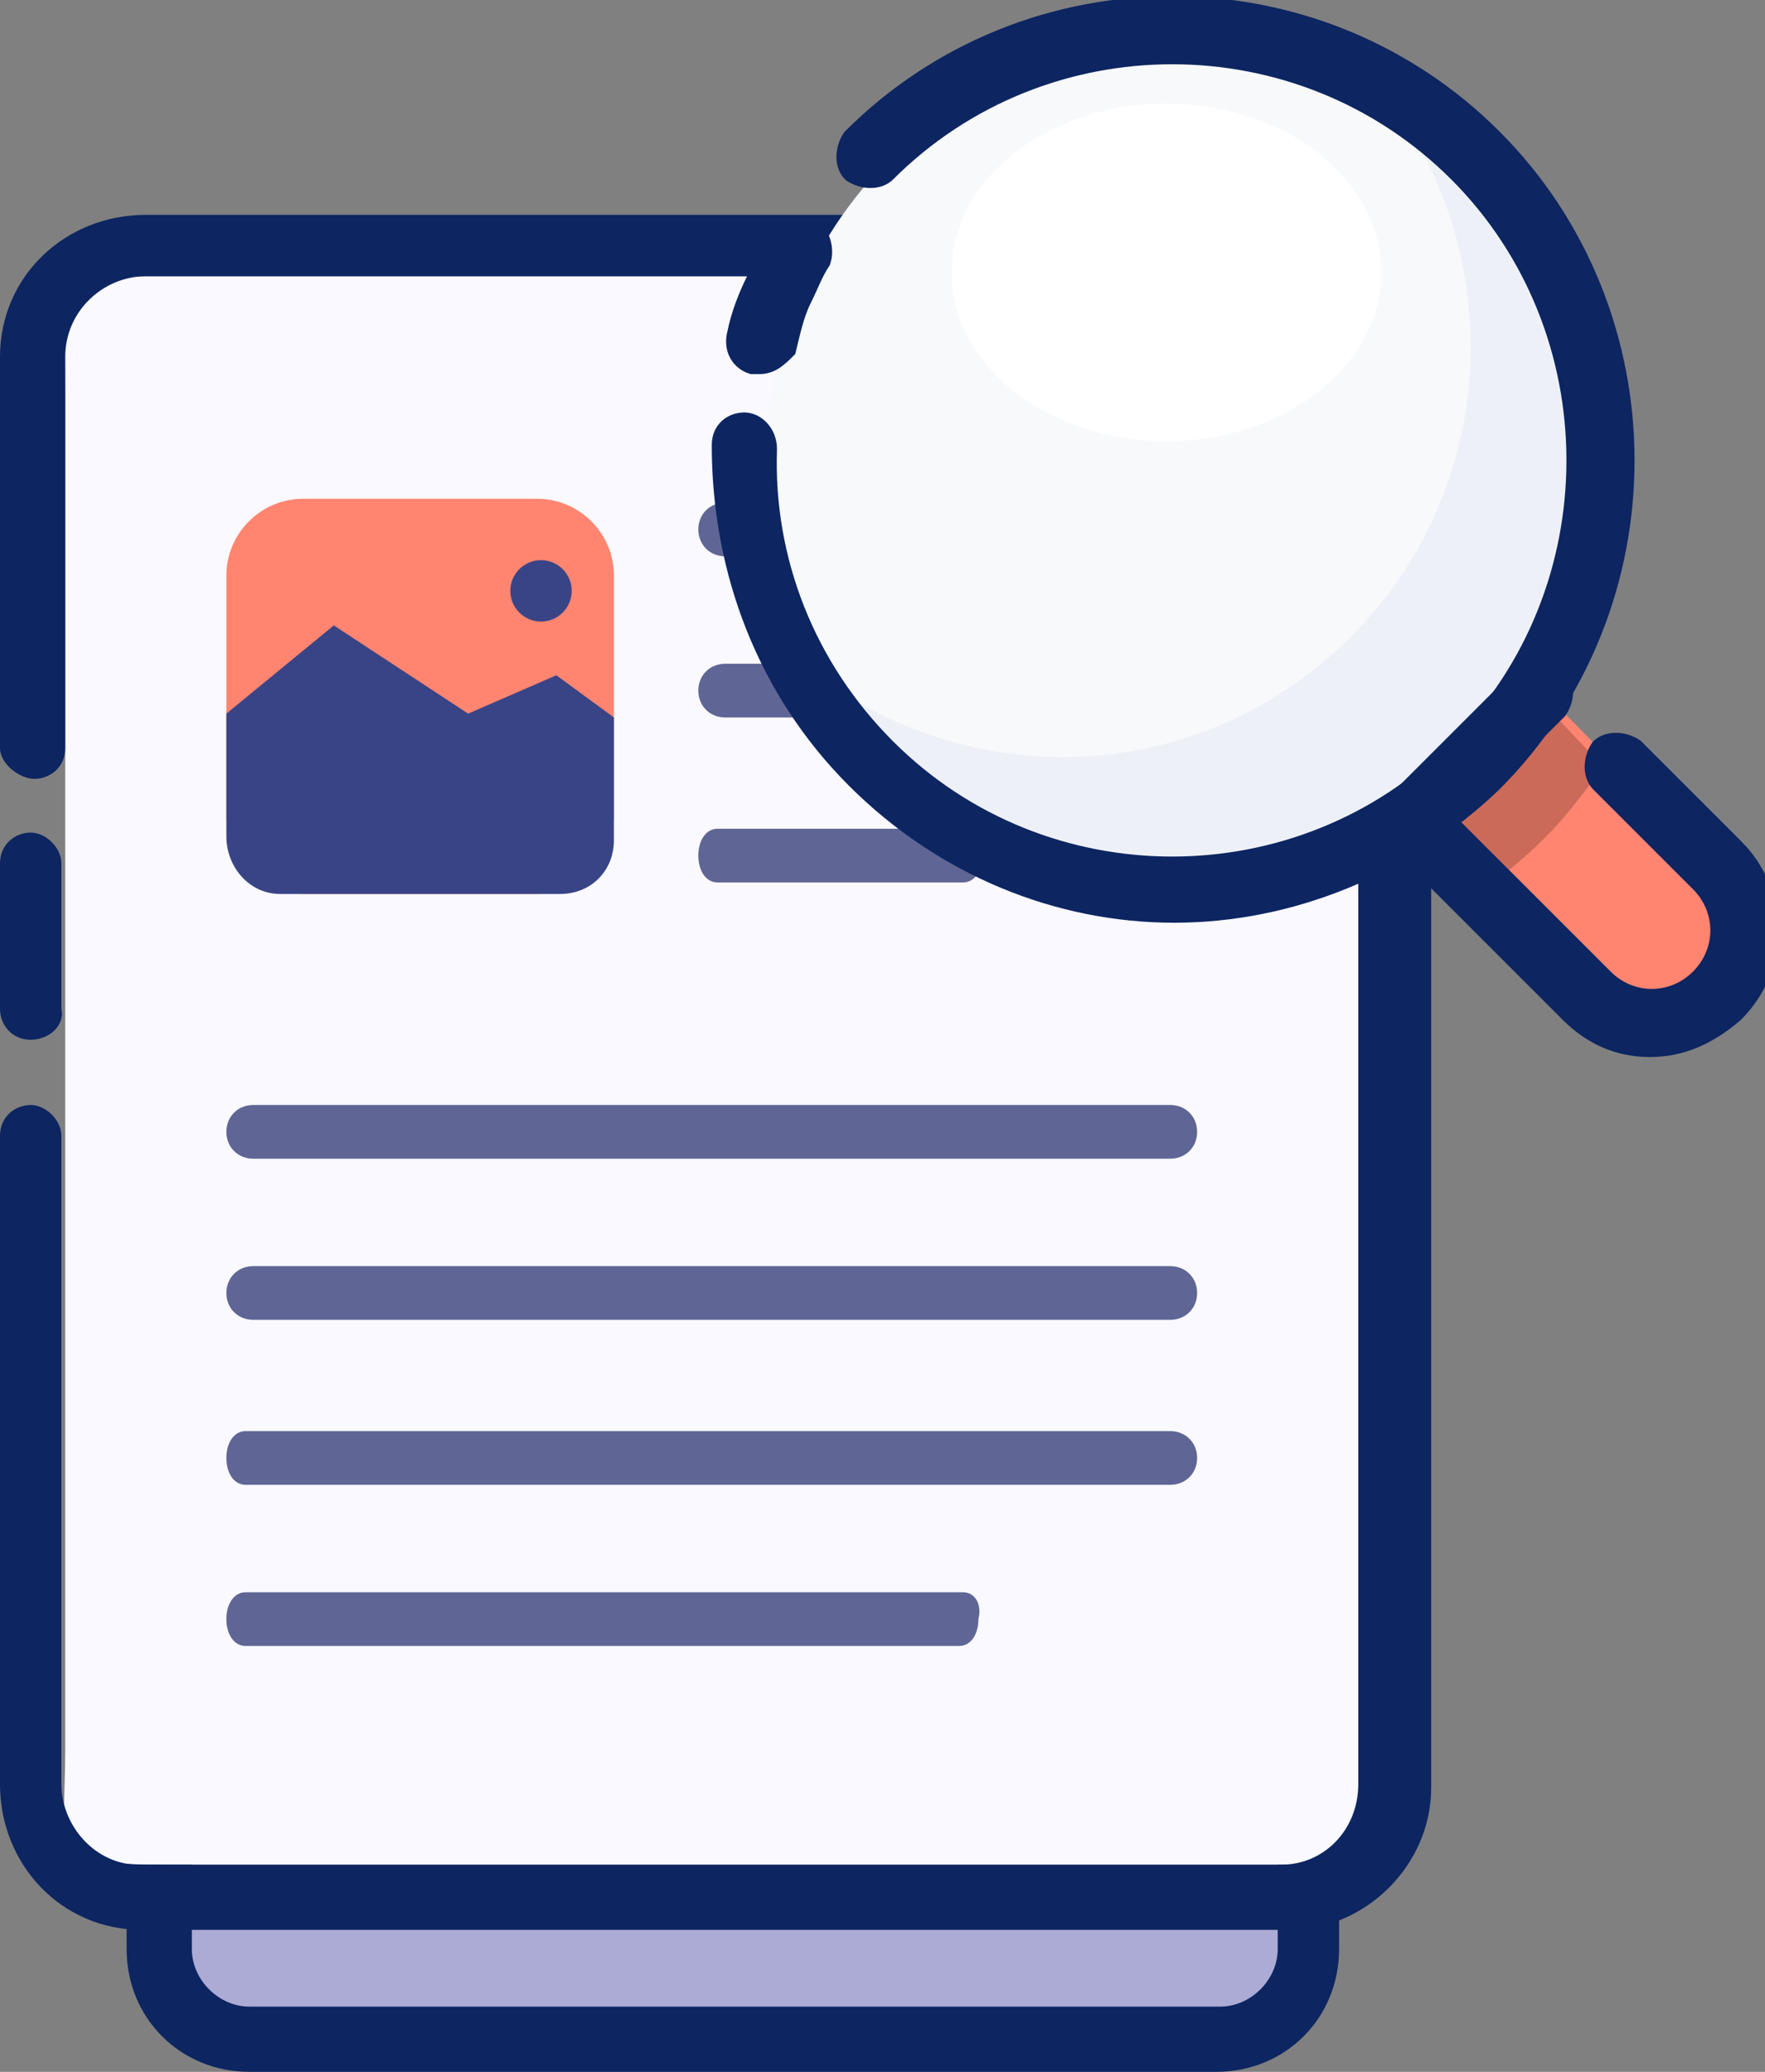 <?xml version="1.0" encoding="utf-8"?>
<!-- Generator: Adobe Illustrator 25.0.0, SVG Export Plug-In . SVG Version: 6.00 Build 0)  -->
<svg version="1.1" id="Layer_1" xmlns="http://www.w3.org/2000/svg" xmlns:xlink="http://www.w3.org/1999/xlink" x="0px" y="0px"
	 viewBox="0 0 46 54" style="enable-background:new 0 0 46 54;" xml:space="preserve">
<rect x="0" y="0" width="46" height="54" fill="#808080" stroke="none"/>
<style type="text/css">
	.st0{fill:#ACABD5;}
	.st1{fill:#0D2561;}
	.st2{fill:#F9F9FF;}
	.st3{fill:#5F6695;}
	.st4{fill:#FF8570;}
	.st5{fill:#394486;}
	.st6{fill:#F8F9FB;}
	.st7{fill:#EDF1F7;}
	.st8{opacity:0.2;}
	.st9{fill:#0D2561;stroke:#0D2561;stroke-width:0.5;stroke-miterlimit:10;}
	.st10{fill:#FFFFFF;}
</style>
<g>
	<g>
		<path class="st0" d="M4.8,27.7c0-2.5-1.5-2.4,0.9-2.4h27.8v26.8c0,0.2-0.2,0.4-0.4,0.4H5.6c-2.4,0-0.8-0.3-0.8-2.4V27.7z"/>
		<path class="st1" d="M31.7,54H6.5c-1.8,0-3.2-1.4-3.2-3.2v-6.6c0-0.5,0.4-0.8,0.8-0.8S5,43.8,5,44.2v6.6c0,0.8,0.7,1.5,1.5,1.5
			h25.3c0.8,0,1.5-0.7,1.5-1.5V26.9c0-0.9-0.7-1.5-1.5-1.5H6.5c-0.9,0-1.6,0.7-1.6,1.5v9c0,0.5-0.4,0.8-0.8,0.8s-0.8-0.4-0.8-0.8v-9
			c0-1.8,1.4-3.2,3.2-3.2h25.2c1.8,0,3.2,1.4,3.2,3.2v23.9C34.9,52.6,33.5,54,31.7,54z"/>
	</g>
	<g id="planchette_3_">
		<g>
			<g>
				<path class="st2" d="M1.7,10.2c0-3-0.3-3,2.6-3h31.4v40.9c0,0.3-0.2,0.5-0.5,0.5H4.2c-3,0-2.5-0.4-2.5-3V10.2z"/>
				<path class="st1" d="M0.8,27.1c-0.5,0-0.8-0.4-0.8-0.8v-3.8c0-0.5,0.4-0.8,0.8-0.8s0.8,0.4,0.8,0.8v3.8
					C1.7,26.7,1.3,27.1,0.8,27.1z"/>
				<path class="st1" d="M33.6,50.3H3.7c-2.1,0-3.7-1.7-3.7-3.8V29.6c0-0.5,0.4-0.8,0.8-0.8s0.8,0.4,0.8,0.8v16.9
					c0,1.1,0.9,2.1,2,2.1h29.8c1.1,0,2-0.9,2-2.1V9.3c0-1.1-0.9-2.1-2-2.1H3.8c-1.1,0-2.1,0.9-2.1,2.1v10.2c0,0.5-0.4,0.8-0.8,0.8
					S0,19.9,0,19.5V9.3c0-2.1,1.7-3.7,3.8-3.7h29.8c2.1,0,3.7,1.7,3.7,3.7v37.3C37.3,48.6,35.6,50.3,33.6,50.3z"/>
			</g>
		</g>
		<g>
			<g>
				<path class="st3" d="M30.5,17.3H18.9c-0.4,0-0.7,0.3-0.7,0.7c0,0.4,0.3,0.7,0.7,0.7h11.6c0.4,0,0.7-0.3,0.7-0.7
					C31.2,17.7,30.9,17.3,30.5,17.3z"/>
				<path class="st3" d="M25.1,21.6h-6.4c-0.3,0-0.5,0.3-0.5,0.7c0,0.4,0.2,0.7,0.5,0.7h6.4c0.3,0,0.5-0.3,0.5-0.7
					C25.6,21.9,25.4,21.6,25.1,21.6z"/>
				<path class="st3" d="M18.9,14.5h11.6c0.4,0,0.7-0.3,0.7-0.7s-0.3-0.7-0.7-0.7H18.9c-0.4,0-0.7,0.3-0.7,0.7S18.5,14.5,18.9,14.5z
					"/>
			</g>
			<path class="st4" d="M14,23.3H7.9c-1.1,0-2-0.9-2-2V15c0-1.1,0.9-2,2-2H14c1.1,0,2,0.9,2,2v6.2C16,22.4,15.1,23.3,14,23.3z"/>
			<path class="st5" d="M7.3,23.3h7.3c0.8,0,1.4-0.6,1.4-1.4v-3.2l-1.5-1.1l-2.3,1l-3.5-2.3l-2.8,2.3v3.2
				C5.9,22.6,6.5,23.3,7.3,23.3z"/>
			<ellipse class="st5" cx="14.1" cy="15.4" rx="0.8" ry="0.8"/>
		</g>
		<g>
			<path class="st3" d="M6.6,30.2H12h1.5h4.7h0.7h4.7h1.5h5.4c0.4,0,0.7-0.3,0.7-0.7s-0.3-0.7-0.7-0.7h-5.4h-1.5h-4.7h-0.7h-4.7H12
				H6.6c-0.4,0-0.7,0.3-0.7,0.7S6.2,30.2,6.6,30.2z"/>
			<path class="st3" d="M30.5,33h-5.4h-1.5h-4.7h-0.7h-4.7H12H6.6c-0.4,0-0.7,0.3-0.7,0.7c0,0,0,0,0,0c0,0,0,0,0,0
				c0,0.4,0.3,0.7,0.7,0.7H12h1.5h4.7h0.7h4.7h1.5h5.4c0.4,0,0.7-0.3,0.7-0.7c0,0,0,0,0,0c0,0,0,0,0,0C31.2,33.3,30.9,33,30.5,33z"
				/>
			<path class="st3" d="M30.5,37.3h-5.4h0c0,0,0,0,0,0h-5.4h-0.9h-0.6h-4.8h-0.6h-0.9H6.4c-0.3,0-0.5,0.3-0.5,0.7c0,0,0,0,0,0
				c0,0,0,0,0,0c0,0,0,0,0,0c0,0.4,0.2,0.7,0.5,0.7h0.2c0,0,0,0,0,0H12h1.5h4.7h0.7h4.7h1.5h5.4c0.4,0,0.7-0.3,0.7-0.7
				C31.2,37.6,30.9,37.3,30.5,37.3z"/>
			<path class="st3" d="M25.1,41.5h-5.4h-0.9h-0.6h-4.8h-0.6h-0.9H6.4c-0.3,0-0.5,0.3-0.5,0.7c0,0.4,0.2,0.7,0.5,0.7h5.4h0.9h0.6
				h4.8h0.6h0.9h5.4c0.3,0,0.5-0.3,0.5-0.7C25.6,41.8,25.4,41.5,25.1,41.5z"/>
		</g>
	</g>
	<g id="magnofier">
		<ellipse class="st6" cx="30.6" cy="11.8" rx="10.6" ry="10.7"/>
		<path class="st7" d="M38.1,4.3c-0.5-0.5-1-0.9-1.6-1.3c2.8,4.2,2.4,9.9-1.3,13.6c-3.7,3.7-9.3,4.1-13.5,1.3
			c0.4,0.6,0.8,1.1,1.3,1.6c4.2,4.2,10.9,4.2,15,0C42.2,15.3,42.2,8.5,38.1,4.3z"/>
		<path class="st4" d="M44.7,26L44.7,26c-0.9,0.9-2.4,0.9-3.4,0l-4.5-4.6l3.4-3.4l4.5,4.6C45.6,23.6,45.6,25.1,44.7,26z"/>
		<path class="st8" d="M40.1,18.2l-3.4,3.4l1.7,1.7c0.7-0.4,1.3-0.9,1.9-1.5c0.6-0.6,1-1.2,1.5-1.8L40.1,18.2z"/>
		<path class="st9" d="M30.6,23.8c-3,0-6-1.2-8.3-3.5c-2.3-2.3-3.5-5.4-3.5-8.7c0-0.4,0.3-0.6,0.6-0.6c0.3,0,0.6,0.3,0.6,0.7
			c-0.1,2.9,1,5.7,3.1,7.8c4.1,4.1,10.8,4.1,14.9,0c4.1-4.1,4.1-10.9,0-15c-4.1-4.1-10.8-4.1-14.9,0c-0.2,0.2-0.6,0.2-0.9,0
			c-0.2-0.2-0.2-0.6,0-0.9c4.6-4.6,12.1-4.6,16.7,0c4.6,4.6,4.6,12.2,0,16.8C36.6,22.6,33.6,23.8,30.6,23.8z"/>
		<path class="st9" d="M19.8,9.5c-0.1,0-0.1,0-0.2,0c-0.3-0.1-0.5-0.4-0.4-0.8c0.1-0.5,0.3-1,0.5-1.4c0.2-0.4,0.3-0.7,0.5-1.1
			c0.2-0.3,0.5-0.4,0.9-0.3c0.3,0.2,0.4,0.6,0.3,0.9c-0.2,0.3-0.3,0.6-0.5,1c-0.2,0.4-0.3,0.9-0.4,1.3C20.3,9.3,20.1,9.5,19.8,9.5z"
			/>
		<path class="st9" d="M43,27.3c-0.8,0-1.5-0.3-2.1-0.9l-5-5l3.8-3.8c0.2-0.2,0.6-0.2,0.9,0c0.2,0.2,0.2,0.6,0,0.9l-2.9,2.9l4.1,4.1
			c0.7,0.7,1.8,0.7,2.5,0c0.7-0.7,0.7-1.8,0-2.5l-2.6-2.6c-0.2-0.2-0.2-0.6,0-0.9c0.2-0.2,0.6-0.2,0.9,0l2.6,2.6
			c1.2,1.2,1.2,3.1,0,4.3C44.5,27,43.8,27.3,43,27.3z"/>
		<ellipse class="st10" cx="30.4" cy="7.1" rx="5.6" ry="4.4"/>
	</g>
</g>
</svg>
